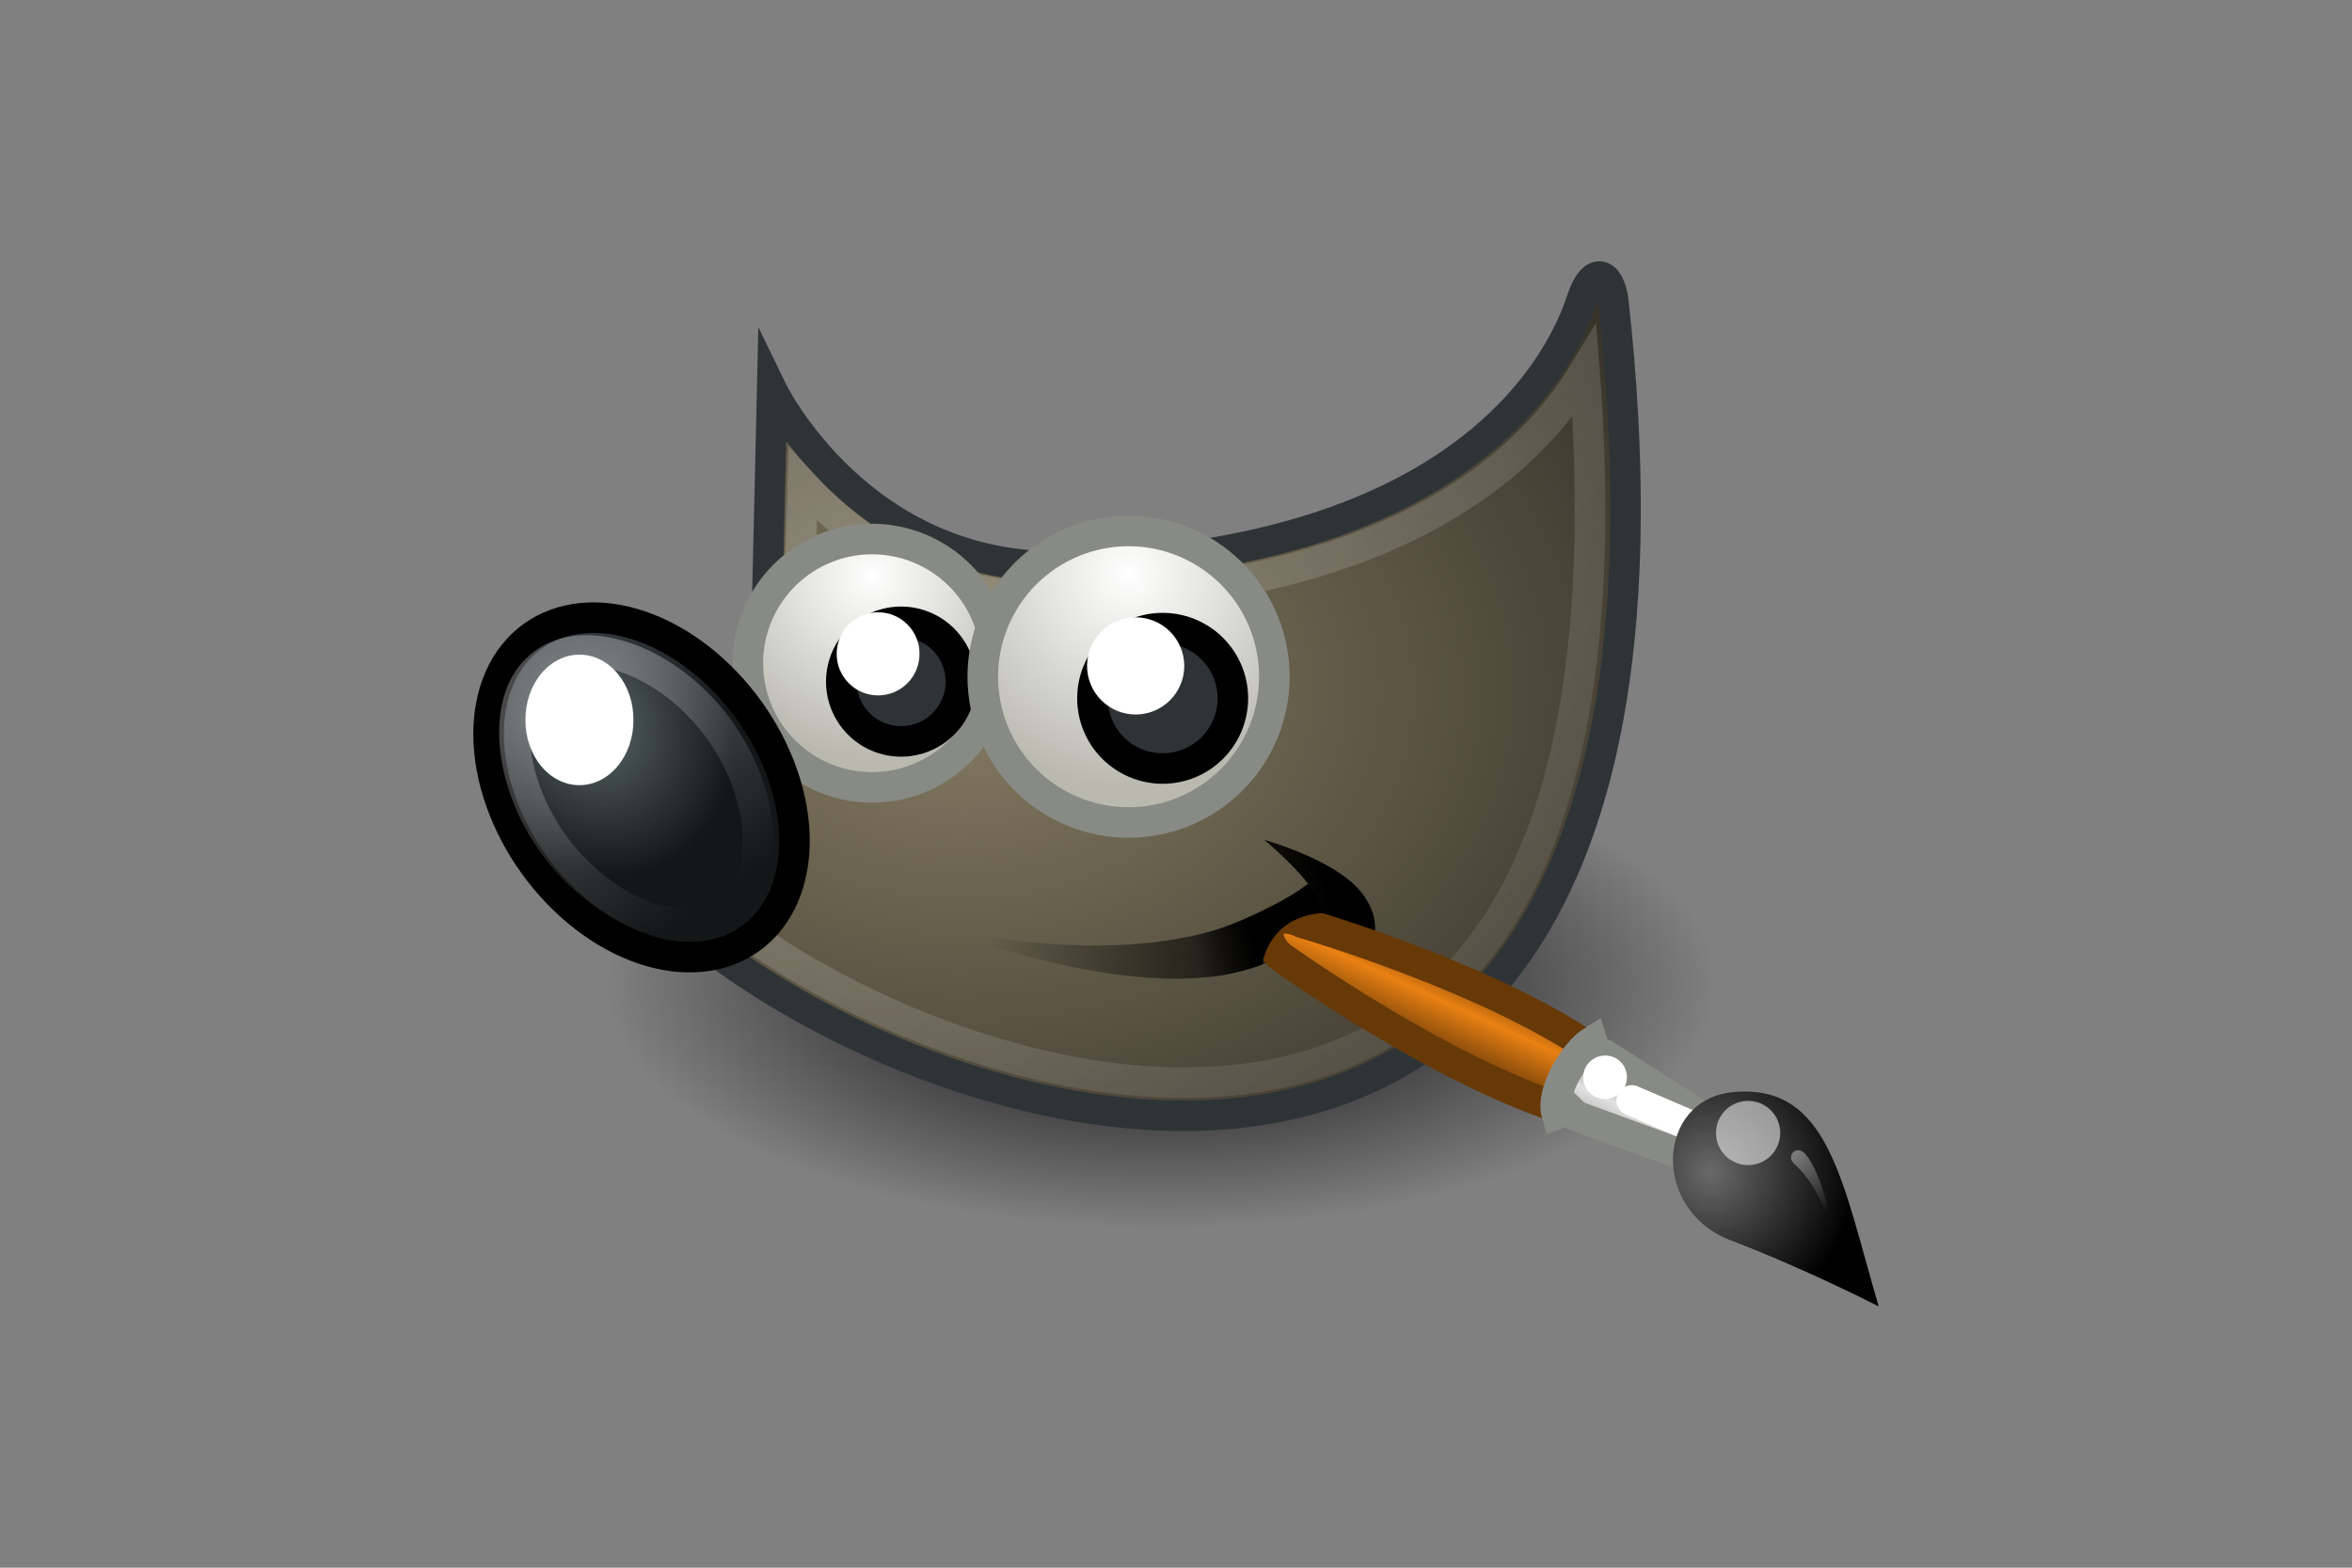 <?xml version="1.0" encoding="UTF-8"?>
<svg xmlns="http://www.w3.org/2000/svg" width="1200" height="800" viewBox="0 0 1200 800" fill="none">
  <rect x="0" y="0" width="1200" height="800" fill="#808080" stroke="none"/>
  <path fill-rule="evenodd" clip-rule="evenodd" d="M877.125 502.756C877.125 519.002 869.767 535.09 855.473 550.099C841.178 565.109 820.226 578.747 793.813 590.235C767.4 601.723 736.043 610.835 701.533 617.052C667.023 623.27 630.035 626.47 592.681 626.47C555.328 626.47 518.34 623.27 483.83 617.052C449.32 610.835 417.963 601.723 391.55 590.235C365.137 578.747 344.185 565.109 329.89 550.099C315.596 535.09 308.238 519.002 308.238 502.756C308.238 486.51 315.596 470.423 329.89 455.413C344.185 440.404 365.137 426.766 391.55 415.278C417.963 403.79 449.32 394.677 483.83 388.46C518.34 382.243 555.328 379.043 592.681 379.043C630.035 379.043 667.023 382.243 701.533 388.46C736.043 394.677 767.4 403.79 793.813 415.278C820.226 426.766 841.178 440.404 855.473 455.413C869.767 470.423 877.125 486.51 877.125 502.756Z" fill="url(#paint0_radial_116_61)"></path>
  <path fill-rule="evenodd" clip-rule="evenodd" d="M393.952 199.305C393.952 199.305 438.753 291.692 543.564 289.086C763.209 283.575 801.725 168.996 807.236 152.466C812.746 135.934 821.178 138.439 823.127 153.716C894.764 803.95 325.983 524.96 305.784 414.213C418.749 381.149 391.195 317.78 391.195 317.78L393.952 199.305Z" fill="url(#paint1_radial_116_61)" stroke="#2E3436" stroke-width="15.586" stroke-miterlimit="10"></path>
  <path fill-rule="evenodd" clip-rule="evenodd" d="M477.545 473.588C582.577 494.597 636.065 475.117 667.37 450.947C659.103 440.27 644.983 428.561 644.983 428.561C644.983 428.561 681.662 438.752 694.578 455.423C707.455 472.047 699.358 482.288 695.988 503.558C688.485 484.877 674.48 477.873 672.585 470.449C644.432 509.366 574.292 507.75 477.545 473.588Z" fill="url(#paint2_linear_116_61)"></path>
  <path opacity="0.185" d="M808.45 189.578C799.691 204.023 786.528 221.265 766.561 237.796C725.541 271.758 656.673 302.669 543.976 305.498C478.134 307.135 435.611 275.352 409.547 247.051L407.599 316.7C409.72 323.227 414.075 338.372 406.625 359.075C398.609 381.35 373.045 404.138 329.181 421.418C333.084 429.554 336.904 437.684 348.664 449.18C364.686 464.844 386.958 481.723 413.443 496.912C466.411 527.287 535.039 551.357 599.014 552.437C662.988 553.517 721.473 533.194 761.691 474.507C798.766 420.405 819.087 328.811 808.45 189.578Z" stroke="url(#paint3_linear_116_61)" stroke-width="15.586" stroke-miterlimit="10"></path>
  <path fill-rule="evenodd" clip-rule="evenodd" d="M508.297 338.443C508.297 355.25 501.621 371.369 489.736 383.253C477.852 395.137 461.733 401.814 444.926 401.814C428.119 401.814 412.001 395.137 400.116 383.253C388.232 371.369 381.556 355.25 381.556 338.443C381.556 321.636 388.232 305.517 400.116 293.633C412.001 281.749 428.119 275.072 444.926 275.072C461.733 275.072 477.852 281.749 489.736 293.633C501.621 305.517 508.297 321.636 508.297 338.443Z" fill="url(#paint4_radial_116_61)" stroke="#888A85" stroke-width="15.586" stroke-miterlimit="10"></path>
  <path fill-rule="evenodd" clip-rule="evenodd" d="M382.057 362.319C396.807 382.764 405.185 406.533 405.348 428.396C405.512 450.26 397.447 468.427 382.928 478.901C368.409 489.376 348.625 491.3 327.929 484.249C307.233 477.199 287.32 461.752 272.57 441.307C257.82 420.862 249.442 397.093 249.279 375.23C249.116 353.367 257.181 335.199 271.7 324.725C286.218 314.25 306.002 312.327 326.698 319.377C347.394 326.427 367.307 341.874 382.057 362.319Z" fill="url(#paint5_radial_116_61)" stroke="black" stroke-width="15.586" stroke-miterlimit="10"></path>
  <path fill-rule="evenodd" clip-rule="evenodd" d="M490.254 347.833C490.254 351.84 489.465 355.808 487.931 359.509C486.398 363.211 484.151 366.575 481.318 369.408C478.484 372.241 475.121 374.488 471.419 376.022C467.717 377.555 463.75 378.344 459.743 378.344C455.736 378.344 451.769 377.555 448.067 376.022C444.365 374.488 441.002 372.241 438.168 369.408C435.335 366.575 433.088 363.211 431.554 359.509C430.021 355.808 429.232 351.84 429.232 347.833C429.232 343.827 430.021 339.859 431.554 336.157C433.088 332.455 435.335 329.092 438.168 326.259C441.002 323.426 444.365 321.178 448.067 319.645C451.769 318.111 455.736 317.322 459.743 317.322C463.75 317.322 467.717 318.111 471.419 319.645C475.121 321.178 478.484 323.426 481.318 326.259C484.151 329.092 486.398 332.455 487.931 336.157C489.465 339.859 490.254 343.827 490.254 347.833Z" fill="#2E3436" stroke="black" stroke-width="15.586" stroke-miterlimit="10"></path>
  <path opacity="0.281" d="M277.228 338.65C267.269 346.109 262.02 358.727 262.494 375.851C262.967 392.976 269.725 413.942 283.596 432.462C297.466 450.981 315.686 463.362 331.987 468.632C348.286 473.903 361.872 472.416 371.831 464.957C381.788 457.499 387.055 444.277 386.661 427.073C386.267 409.868 379.693 389.332 365.851 370.852C352.011 352.373 334.152 340.288 317.753 335.072C301.353 329.855 287.186 331.191 277.228 338.65Z" stroke="url(#paint6_linear_116_61)" stroke-width="15.586" stroke-miterlimit="10"></path>
  <path fill-rule="evenodd" clip-rule="evenodd" d="M323.181 367.372C323.208 371.735 322.515 376.061 321.143 380.101C319.771 384.141 317.746 387.815 315.184 390.911C312.623 394.008 309.577 396.465 306.22 398.142C302.864 399.82 299.264 400.683 295.628 400.683C291.993 400.683 288.393 399.82 285.037 398.142C281.68 396.465 278.634 394.008 276.073 390.911C273.511 387.815 271.486 384.141 270.114 380.101C268.742 376.061 268.049 371.735 268.076 367.372C268.049 363.009 268.742 358.683 270.114 354.643C271.486 350.603 273.511 346.929 276.073 343.833C278.634 340.736 281.68 338.279 285.037 336.601C288.393 334.924 291.993 334.061 295.628 334.061C299.264 334.061 302.864 334.924 306.22 336.601C309.577 338.279 312.623 340.736 315.184 343.833C317.746 346.929 319.771 350.603 321.143 354.643C322.515 358.683 323.208 363.009 323.181 367.372ZM469.132 333.748C469.132 339.351 466.906 344.724 462.945 348.685C458.983 352.647 453.611 354.872 448.008 354.872C442.406 354.872 437.033 352.647 433.072 348.685C429.11 344.724 426.885 339.351 426.885 333.748C426.861 330.959 427.389 328.193 428.44 325.609C429.491 323.025 431.043 320.675 433.007 318.695C434.971 316.714 437.307 315.142 439.882 314.069C442.457 312.996 445.218 312.443 448.007 312.443C450.797 312.443 453.558 312.996 456.133 314.069C458.708 315.142 461.044 316.714 463.008 318.695C464.972 320.675 466.524 323.025 467.575 325.609C468.626 328.193 469.156 330.959 469.132 333.748Z" fill="white"></path>
  <path fill-rule="evenodd" clip-rule="evenodd" d="M650.189 345.331C650.189 365.061 642.351 383.983 628.4 397.934C614.449 411.885 595.527 419.723 575.797 419.723C556.067 419.723 537.146 411.885 523.195 397.934C509.243 383.983 501.406 365.061 501.406 345.331C501.406 325.601 509.243 306.679 523.195 292.728C537.146 278.777 556.067 270.939 575.797 270.939C595.527 270.939 614.449 278.777 628.4 292.728C642.351 306.679 650.189 325.601 650.189 345.331Z" fill="url(#paint7_radial_116_61)" stroke="#888A85" stroke-width="15.587" stroke-miterlimit="10"></path>
  <path fill-rule="evenodd" clip-rule="evenodd" d="M629.013 356.353C629.013 365.853 625.239 374.964 618.522 381.681C611.804 388.398 602.694 392.172 593.194 392.172C583.694 392.172 574.583 388.398 567.866 381.681C561.149 374.964 557.375 365.853 557.375 356.353C557.375 346.854 561.149 337.743 567.866 331.026C574.583 324.309 583.693 320.535 593.193 320.535C602.693 320.535 611.803 324.309 618.52 331.026C625.237 337.743 629.013 346.854 629.013 356.353Z" fill="#2E3436" stroke="black" stroke-width="15.586" stroke-miterlimit="10"></path>
  <path fill-rule="evenodd" clip-rule="evenodd" d="M604.215 339.821C604.215 346.397 601.602 352.705 596.952 357.355C592.302 362.005 585.994 364.618 579.418 364.618C572.841 364.618 566.534 362.005 561.884 357.355C557.233 352.705 554.621 346.397 554.621 339.821C554.621 333.244 557.233 326.937 561.884 322.286C566.534 317.636 572.841 315.023 579.418 315.023C585.994 315.023 592.302 317.636 596.952 322.286C601.602 326.937 604.215 333.244 604.215 339.821Z" fill="white"></path>
  <path d="M802.503 567.499L816.942 538.746C763.228 499.448 664.21 470.855 664.21 470.855C647.046 462.86 641.63 478.279 653.515 488.302C653.515 488.302 738.195 549.008 802.503 567.499Z" fill="url(#paint8_linear_116_61)" stroke="#673907" stroke-width="15.586" stroke-linecap="round"></path>
  <path d="M871.367 594.003L879.097 576.892L819.129 538.474L814.348 538.066L812.28 531.448C803.569 536.904 790.91 557.169 794.267 568.562L800.743 566.113L804.252 569.504L871.367 594.003Z" fill="url(#paint9_linear_116_61)" stroke="#888A85" stroke-width="15.586" stroke-linecap="round"></path>
  <path d="M832.501 561.549L872.315 578.645" stroke="white" stroke-width="15.586" stroke-linecap="round" stroke-linejoin="round"></path>
  <path d="M958.521 666.666C939.825 603.205 933.194 552.817 884.336 557.301C844.964 560.914 842.208 617.328 882.893 632.896C922.087 647.892 958.521 666.666 958.521 666.666Z" fill="url(#paint10_radial_116_61)"></path>
  <path opacity="0.528" d="M887.26 562.443C889.325 561.835 891.489 561.64 893.63 561.868C895.77 562.096 897.844 562.744 899.734 563.773C901.624 564.803 903.293 566.195 904.645 567.87C905.997 569.545 907.006 571.47 907.614 573.534C908.222 575.599 908.418 577.763 908.19 579.903C907.961 582.044 907.314 584.118 906.284 586.008C905.254 587.898 903.862 589.567 902.187 590.919C900.512 592.271 898.588 593.28 896.523 593.888C894.458 594.496 892.294 594.692 890.154 594.463C888.014 594.235 885.939 593.588 884.049 592.558C882.159 591.528 880.491 590.136 879.139 588.461C877.787 586.786 876.778 584.862 876.169 582.797C875.561 580.732 875.366 578.568 875.594 576.428C875.822 574.288 876.47 572.213 877.499 570.323C878.529 568.433 879.921 566.764 881.596 565.412C883.271 564.06 885.196 563.052 887.26 562.443Z" fill="white"></path>
  <path d="M815.794 539.12C817.192 538.694 818.66 538.548 820.115 538.693C821.569 538.837 822.98 539.268 824.267 539.961C825.554 540.654 826.69 541.596 827.611 542.73C828.532 543.865 829.218 545.171 829.631 546.573C830.044 547.975 830.175 549.445 830.017 550.898C829.858 552.351 829.413 553.758 828.708 555.037C828.002 556.317 827.05 557.445 825.906 558.354C824.763 559.264 823.45 559.938 822.044 560.337C820.646 560.764 819.178 560.909 817.724 560.765C816.269 560.62 814.858 560.189 813.571 559.496C812.285 558.803 811.148 557.862 810.227 556.727C809.307 555.592 808.62 554.286 808.207 552.884C807.794 551.482 807.663 550.013 807.822 548.56C807.98 547.107 808.425 545.7 809.13 544.42C809.836 543.14 810.788 542.013 811.932 541.103C813.076 540.194 814.388 539.52 815.794 539.12Z" fill="white"></path>
  <path opacity="0.428" d="M935.046 628.693C935.046 628.693 928.958 605.911 915.517 594.054C910.762 589.859 916.754 583.68 921.241 589.107C930.933 600.829 935.046 628.693 935.046 628.693Z" fill="url(#paint11_linear_116_61)"></path>
  <path fill-rule="evenodd" clip-rule="evenodd" d="M590.78 499.623C614.119 501.854 635.196 495.381 643.959 492.236C645.49 483.579 652.321 466.966 675.848 465.872L667.583 451.408C667.583 451.408 636.932 472.416 604.214 478.615L590.78 499.623Z" fill="url(#paint12_linear_116_61)"></path>
  <defs>
    <radialGradient id="paint0_radial_116_61" cx="0" cy="0" r="1" gradientUnits="userSpaceOnUse" gradientTransform="translate(592.681 502.759) scale(284.443 123.715)">
      <stop></stop>
      <stop offset="1" stop-opacity="0"></stop>
    </radialGradient>
    <radialGradient id="paint1_radial_116_61" cx="0" cy="0" r="1" gradientUnits="userSpaceOnUse" gradientTransform="translate(490.322 352.547) scale(531.302 388.621)">
      <stop stop-color="#857C63"></stop>
      <stop offset="1" stop-color="#221F19"></stop>
    </radialGradient>
    <linearGradient id="paint2_linear_116_61" x1="676.668" y1="448.08" x2="503.089" y2="482.521" gradientUnits="userSpaceOnUse">
      <stop></stop>
      <stop offset="1" stop-opacity="0"></stop>
    </linearGradient>
    <linearGradient id="paint3_linear_116_61" x1="465.56" y1="302.839" x2="848.283" y2="737.297" gradientUnits="userSpaceOnUse">
      <stop stop-color="white"></stop>
      <stop offset="1" stop-color="white" stop-opacity="0"></stop>
    </linearGradient>
    <radialGradient id="paint4_radial_116_61" cx="0" cy="0" r="1" gradientUnits="userSpaceOnUse" gradientTransform="translate(444.929 293.851) scale(92.306)">
      <stop stop-color="white"></stop>
      <stop offset="1" stop-color="#B9B9B0"></stop>
    </radialGradient>
    <radialGradient id="paint5_radial_116_61" cx="0" cy="0" r="1" gradientUnits="userSpaceOnUse" gradientTransform="translate(301.983 368.691) rotate(-30) scale(69.339 80.929)">
      <stop stop-color="#5B676B"></stop>
      <stop offset="1" stop-color="#141718"></stop>
    </radialGradient>
    <linearGradient id="paint6_linear_116_61" x1="291.134" y1="351.72" x2="363.823" y2="457.104" gradientUnits="userSpaceOnUse">
      <stop stop-color="white"></stop>
      <stop offset="1" stop-color="white" stop-opacity="0"></stop>
    </linearGradient>
    <radialGradient id="paint7_radial_116_61" cx="0" cy="0" r="1" gradientUnits="userSpaceOnUse" gradientTransform="translate(575.8 292.984) scale(108.359)">
      <stop stop-color="white"></stop>
      <stop offset="1" stop-color="#B9B9B0"></stop>
    </radialGradient>
    <linearGradient id="paint8_linear_116_61" x1="767.783" y1="504.579" x2="735.406" y2="575.293" gradientUnits="userSpaceOnUse">
      <stop stop-color="#6E3D09"></stop>
      <stop offset="0.242" stop-color="#EA8113"></stop>
      <stop offset="0.621" stop-color="#5C3307"></stop>
      <stop offset="1" stop-color="#E07C12"></stop>
    </linearGradient>
    <linearGradient id="paint9_linear_116_61" x1="837.168" y1="581.378" x2="851.406" y2="552.653" gradientUnits="userSpaceOnUse">
      <stop stop-color="#BDBDBD"></stop>
      <stop offset="0.333" stop-color="#E2E2E2"></stop>
      <stop offset="0.667" stop-color="#A3A3A3"></stop>
      <stop offset="1" stop-color="#DDDDDD"></stop>
    </linearGradient>
    <radialGradient id="paint10_radial_116_61" cx="0" cy="0" r="1" gradientUnits="userSpaceOnUse" gradientTransform="translate(872.675 598.066) rotate(-106.415) scale(75.507 73.584)">
      <stop stop-color="#696969"></stop>
      <stop offset="1"></stop>
    </radialGradient>
    <linearGradient id="paint11_linear_116_61" x1="917.375" y1="582.989" x2="935.612" y2="616.786" gradientUnits="userSpaceOnUse">
      <stop stop-color="white"></stop>
      <stop offset="1" stop-color="white" stop-opacity="0"></stop>
    </linearGradient>
    <linearGradient id="paint12_linear_116_61" x1="640.032" y1="481.026" x2="611.446" y2="487.914" gradientUnits="userSpaceOnUse">
      <stop></stop>
      <stop offset="1" stop-opacity="0"></stop>
    </linearGradient>
  </defs>
</svg>
